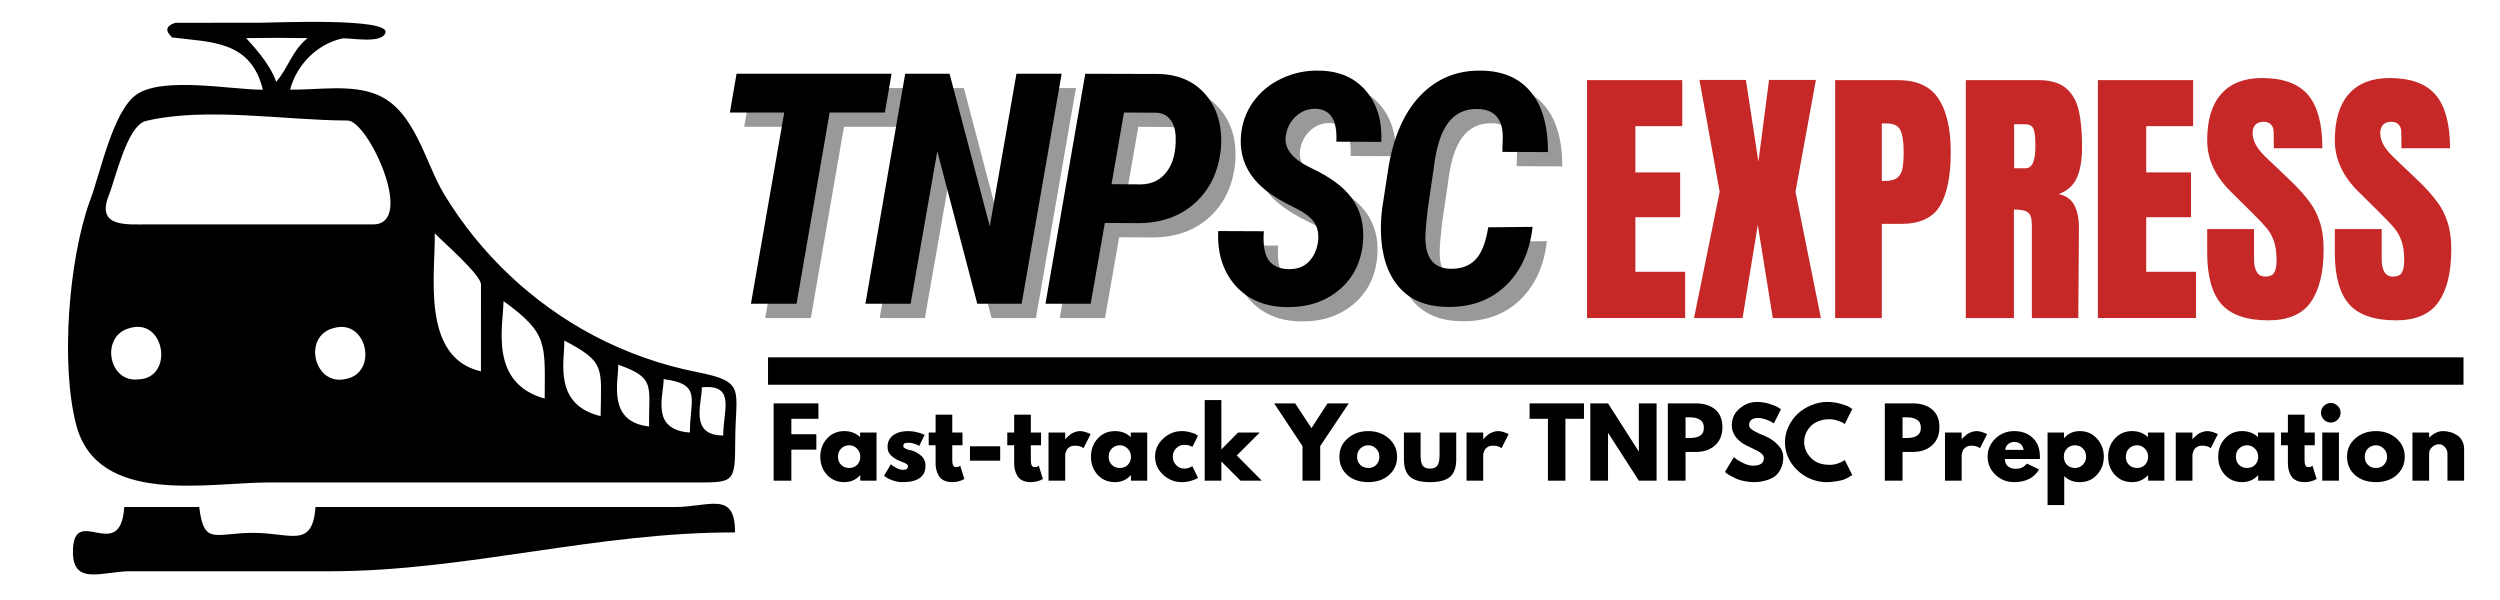 <svg xmlns="http://www.w3.org/2000/svg" xmlns:xlink="http://www.w3.org/1999/xlink" width="250" viewBox="0 0 187.5 45" height="60" preserveAspectRatio="xMidYMid meet"><defs><clipPath id="b3c5f7323d"><path d="M 5 1.336 L 56 1.336 L 56 37 L 5 37 Z M 5 1.336 "></path></clipPath><clipPath id="8c1e341430"><path d="M 5 37 L 56 37 L 56 43.973 L 5 43.973 Z M 5 37 "></path></clipPath><clipPath id="ecab61e75a"><path d="M 57.602 26.801 L 184.762 26.801 L 184.762 28.855 L 57.602 28.855 Z M 57.602 26.801 "></path></clipPath></defs><g id="5a080e790a"><g clip-rule="nonzero" clip-path="url(#b3c5f7323d)"><path style=" stroke:none;fill-rule:nonzero;fill:#000000;fill-opacity:1;" d="M 12.934 2.812 C 12.359 2.32 12.426 1.953 13.137 1.711 C 15.289 1.703 17.441 1.703 19.594 1.703 C 20.613 1.703 29.348 1.312 28.906 2.473 C 28.59 3.305 26.312 2.832 25.691 2.879 C 23.805 3.285 22.246 4.844 21.758 6.723 C 23.801 6.758 26.367 6.289 28.301 7.109 C 31.145 8.316 31.852 12.152 33.324 14.59 C 36.027 19.055 39.949 22.754 44.539 25.172 C 46.98 26.457 49.605 27.383 52.309 27.914 C 56.023 28.648 55.148 29.203 55.141 33.113 C 55.137 36.293 55.039 36.184 51.887 36.184 C 48.109 36.184 44.332 36.184 40.559 36.184 C 33.758 36.184 26.961 36.184 20.164 36.184 C 15.605 36.184 7.309 37.973 5.715 31.863 C 4.535 27.34 5.152 19.531 6.715 15.137 C 7.508 13.125 8.434 8.316 10.262 7.074 C 12.246 5.727 17.387 6.734 19.715 6.73 C 18.82 3.051 15.879 3.176 12.934 2.812 C 12.301 2.656 13.867 2.93 12.934 2.812 Z M 20.711 6.137 C 21.637 5.078 21.879 3.82 23.07 2.859 C 21.531 2.832 19.996 2.832 18.457 2.859 C 18.73 3.164 20.246 4.715 20.711 6.137 Z M 10.902 9.082 C 9.508 9.496 8.652 13.449 8.16 14.648 C 7.199 17.078 9.484 16.828 11.172 16.828 C 16.77 16.836 22.367 16.824 27.965 16.832 C 31.242 16.844 27.578 8.992 26.059 9.039 C 21.414 9.035 15.41 7.992 10.902 9.082 C 10.539 9.191 11.207 9.008 10.902 9.082 Z M 36.07 27.852 C 36.078 25.699 36.07 23.547 36.074 21.391 C 36.203 20.695 33.102 18.051 32.605 17.492 C 32.68 20.406 31.512 26.801 36.07 27.852 Z M 40.852 29.895 C 40.863 25.762 41.133 25.02 37.766 22.586 C 37.734 24.496 36.672 28.723 40.852 29.895 Z M 9.719 24.609 C 7.512 25.18 8.109 28.734 10.391 28.453 C 13.082 28.344 12.379 23.801 9.719 24.609 C 8.777 24.852 10.699 24.312 9.719 24.609 Z M 25.02 24.609 C 22.656 25.207 23.559 28.988 25.93 28.422 C 28.41 27.969 27.523 23.852 25.02 24.609 C 24.031 24.859 26.004 24.312 25.02 24.609 Z M 45.047 31.211 C 45.09 27.543 45.438 27.176 42.328 25.543 C 42.328 27.176 41.508 30.352 45.047 31.211 Z M 48.68 31.988 C 48.645 28.91 49.215 28.363 46.371 27.352 C 46.363 28.75 45.562 31.629 48.68 31.988 Z M 51.742 32.441 C 51.734 29.957 52.691 28.809 49.773 28.434 C 49.785 29.676 48.754 32.23 51.742 32.441 Z M 54.242 32.66 C 54.23 30.836 55.223 28.785 52.637 29.051 C 52.66 30.207 51.664 32.664 54.242 32.66 Z M 54.242 32.66 "></path></g><g clip-rule="nonzero" clip-path="url(#8c1e341430)"><path style=" stroke:none;fill-rule:nonzero;fill:#000000;fill-opacity:1;" d="M 9.32 38.023 C 11.195 38.027 13.066 38.027 14.941 38.023 C 15.297 40.965 16.117 39.957 19.031 39.965 C 21.832 39.973 23.426 41.16 23.664 38.027 C 25.91 38.027 28.156 38.027 30.402 38.027 C 34.891 38.027 39.383 38.027 43.875 38.027 C 46.121 38.027 48.367 38.027 50.613 38.027 C 53.184 38.027 55.156 36.773 55.125 39.934 C 44.777 39.895 34.914 42.848 24.746 42.844 C 19.75 42.844 14.754 42.848 9.762 42.844 C 7.711 42.844 5.477 43.957 5.469 41.402 C 5.465 37.656 9.035 42.402 9.32 38.023 C 11.195 38.027 9.277 38.664 9.32 38.023 Z M 9.32 38.023 "></path></g><g style="fill:#000000;fill-opacity:0.4;"><g transform="translate(53.985, 23.855)"><path style="stroke:none" d="M 13.453 -14.344 L 9.312 -14.344 L 6.828 0 L 3.406 0 L 5.906 -14.344 L 1.828 -14.344 L 2.328 -17.25 L 13.953 -17.25 Z M 13.453 -14.344 "></path></g></g><g style="fill:#000000;fill-opacity:0.4;"><g transform="translate(65.868, 23.855)"><path style="stroke:none" d="M 11.828 0 L 8.5 0 L 5.5 -11.438 L 3.5 0 L 0.109 0 L 3.094 -17.25 L 6.422 -17.25 L 9.438 -5.812 L 11.438 -17.25 L 14.828 -17.25 Z M 11.828 0 "></path></g></g><g style="fill:#000000;fill-opacity:0.4;"><g transform="translate(79.374, 23.855)"><path style="stroke:none" d="M 4.562 -6.062 L 3.5 0 L 0.109 0 L 3.094 -17.25 L 8.625 -17.234 C 10.133 -17.191 11.316 -16.656 12.172 -15.625 C 13.023 -14.594 13.391 -13.266 13.266 -11.641 C 13.098 -9.941 12.453 -8.582 11.328 -7.562 C 10.211 -6.551 8.785 -6.047 7.047 -6.047 Z M 5.062 -8.969 L 7.25 -8.953 C 8.094 -8.961 8.75 -9.285 9.219 -9.922 C 9.688 -10.555 9.906 -11.41 9.875 -12.484 C 9.863 -13.035 9.734 -13.473 9.484 -13.797 C 9.242 -14.117 8.906 -14.297 8.469 -14.328 L 6 -14.344 Z M 5.062 -8.969 "></path></g></g><g style="fill:#000000;fill-opacity:0.4;"><g transform="translate(91.86, 23.855)"><path style="stroke:none" d="M 8.062 -4.625 C 8.133 -5.207 8.047 -5.691 7.797 -6.078 C 7.547 -6.473 7.031 -6.859 6.25 -7.234 C 5.469 -7.609 4.812 -8 4.281 -8.406 C 2.832 -9.5 2.164 -10.883 2.281 -12.562 C 2.352 -13.52 2.656 -14.375 3.188 -15.125 C 3.727 -15.883 4.441 -16.473 5.328 -16.891 C 6.223 -17.316 7.18 -17.516 8.203 -17.484 C 9.68 -17.453 10.836 -16.941 11.672 -15.953 C 12.504 -14.961 12.883 -13.691 12.812 -12.141 L 9.438 -12.156 C 9.52 -13.77 9 -14.594 7.875 -14.625 C 7.301 -14.633 6.805 -14.441 6.391 -14.047 C 5.973 -13.66 5.723 -13.16 5.641 -12.547 C 5.523 -11.617 6.164 -10.828 7.562 -10.172 C 8.957 -9.516 9.957 -8.781 10.562 -7.969 C 11.25 -7.051 11.539 -5.941 11.438 -4.641 C 11.312 -3.141 10.719 -1.941 9.656 -1.047 C 8.594 -0.148 7.258 0.281 5.656 0.25 C 4.062 0.219 2.797 -0.32 1.859 -1.375 C 0.93 -2.438 0.504 -3.797 0.578 -5.453 L 4 -5.438 C 3.926 -4.414 4.051 -3.688 4.375 -3.25 C 4.707 -2.812 5.227 -2.594 5.938 -2.594 C 6.551 -2.602 7.035 -2.797 7.391 -3.172 C 7.742 -3.547 7.969 -4.031 8.062 -4.625 Z M 8.062 -4.625 "></path></g></g><g style="fill:#000000;fill-opacity:0.4;"><g transform="translate(103.672, 23.855)"><path style="stroke:none" d="M 12.344 -5.766 C 12.133 -3.891 11.445 -2.406 10.281 -1.312 C 9.113 -0.227 7.641 0.285 5.859 0.234 C 4.316 0.203 3.129 -0.301 2.297 -1.281 C 1.461 -2.258 1.02 -3.617 0.969 -5.359 C 0.957 -5.953 0.988 -6.547 1.062 -7.141 L 1.5 -10 C 1.875 -12.438 2.676 -14.301 3.906 -15.594 C 5.145 -16.895 6.68 -17.523 8.516 -17.484 C 10.117 -17.461 11.348 -16.93 12.203 -15.891 C 13.066 -14.859 13.5 -13.352 13.5 -11.375 L 10.078 -11.391 L 10.109 -12.562 C 10.086 -13.883 9.469 -14.566 8.25 -14.609 C 7.312 -14.641 6.566 -14.297 6.016 -13.578 C 5.473 -12.867 5.109 -11.711 4.922 -10.109 L 4.484 -7.125 C 4.379 -6.188 4.32 -5.566 4.312 -5.266 C 4.227 -3.566 4.828 -2.688 6.109 -2.625 C 6.91 -2.594 7.547 -2.805 8.016 -3.266 C 8.492 -3.723 8.828 -4.547 9.016 -5.734 Z M 12.344 -5.766 "></path></g></g><g style="fill:#000000;fill-opacity:1;"><g transform="translate(52.913, 22.782)"><path style="stroke:none" d="M 13.453 -14.344 L 9.312 -14.344 L 6.828 0 L 3.406 0 L 5.906 -14.344 L 1.828 -14.344 L 2.328 -17.25 L 13.953 -17.25 Z M 13.453 -14.344 "></path></g></g><g style="fill:#000000;fill-opacity:1;"><g transform="translate(64.796, 22.782)"><path style="stroke:none" d="M 11.828 0 L 8.5 0 L 5.5 -11.438 L 3.5 0 L 0.109 0 L 3.094 -17.25 L 6.422 -17.25 L 9.438 -5.812 L 11.438 -17.25 L 14.828 -17.25 Z M 11.828 0 "></path></g></g><g style="fill:#000000;fill-opacity:1;"><g transform="translate(78.301, 22.782)"><path style="stroke:none" d="M 4.562 -6.062 L 3.5 0 L 0.109 0 L 3.094 -17.25 L 8.625 -17.234 C 10.133 -17.191 11.316 -16.656 12.172 -15.625 C 13.023 -14.594 13.391 -13.266 13.266 -11.641 C 13.098 -9.941 12.453 -8.582 11.328 -7.562 C 10.211 -6.551 8.785 -6.047 7.047 -6.047 Z M 5.062 -8.969 L 7.25 -8.953 C 8.094 -8.961 8.75 -9.285 9.219 -9.922 C 9.688 -10.555 9.906 -11.41 9.875 -12.484 C 9.863 -13.035 9.734 -13.473 9.484 -13.797 C 9.242 -14.117 8.906 -14.297 8.469 -14.328 L 6 -14.344 Z M 5.062 -8.969 "></path></g></g><g style="fill:#000000;fill-opacity:1;"><g transform="translate(90.788, 22.782)"><path style="stroke:none" d="M 8.062 -4.625 C 8.133 -5.207 8.047 -5.691 7.797 -6.078 C 7.547 -6.473 7.031 -6.859 6.25 -7.234 C 5.469 -7.609 4.812 -8 4.281 -8.406 C 2.832 -9.5 2.164 -10.883 2.281 -12.562 C 2.352 -13.52 2.656 -14.375 3.188 -15.125 C 3.727 -15.883 4.441 -16.473 5.328 -16.891 C 6.223 -17.316 7.18 -17.516 8.203 -17.484 C 9.68 -17.453 10.836 -16.941 11.672 -15.953 C 12.504 -14.961 12.883 -13.691 12.812 -12.141 L 9.438 -12.156 C 9.52 -13.77 9 -14.594 7.875 -14.625 C 7.301 -14.633 6.805 -14.441 6.391 -14.047 C 5.973 -13.66 5.723 -13.16 5.641 -12.547 C 5.523 -11.617 6.164 -10.828 7.562 -10.172 C 8.957 -9.516 9.957 -8.781 10.562 -7.969 C 11.25 -7.051 11.539 -5.941 11.438 -4.641 C 11.312 -3.141 10.719 -1.941 9.656 -1.047 C 8.594 -0.148 7.258 0.281 5.656 0.25 C 4.062 0.219 2.797 -0.32 1.859 -1.375 C 0.93 -2.438 0.504 -3.797 0.578 -5.453 L 4 -5.438 C 3.926 -4.414 4.051 -3.688 4.375 -3.25 C 4.707 -2.812 5.227 -2.594 5.938 -2.594 C 6.551 -2.602 7.035 -2.797 7.391 -3.172 C 7.742 -3.547 7.969 -4.031 8.062 -4.625 Z M 8.062 -4.625 "></path></g></g><g style="fill:#000000;fill-opacity:1;"><g transform="translate(102.6, 22.782)"><path style="stroke:none" d="M 12.344 -5.766 C 12.133 -3.891 11.445 -2.406 10.281 -1.312 C 9.113 -0.227 7.641 0.285 5.859 0.234 C 4.316 0.203 3.129 -0.301 2.297 -1.281 C 1.461 -2.258 1.02 -3.617 0.969 -5.359 C 0.957 -5.953 0.988 -6.547 1.062 -7.141 L 1.5 -10 C 1.875 -12.438 2.676 -14.301 3.906 -15.594 C 5.145 -16.895 6.68 -17.523 8.516 -17.484 C 10.117 -17.461 11.348 -16.93 12.203 -15.891 C 13.066 -14.859 13.5 -13.352 13.5 -11.375 L 10.078 -11.391 L 10.109 -12.562 C 10.086 -13.883 9.469 -14.566 8.25 -14.609 C 7.312 -14.641 6.566 -14.297 6.016 -13.578 C 5.473 -12.867 5.109 -11.711 4.922 -10.109 L 4.484 -7.125 C 4.379 -6.188 4.32 -5.566 4.312 -5.266 C 4.227 -3.566 4.828 -2.688 6.109 -2.625 C 6.91 -2.594 7.547 -2.805 8.016 -3.266 C 8.492 -3.723 8.828 -4.547 9.016 -5.734 Z M 12.344 -5.766 "></path></g></g><g clip-rule="nonzero" clip-path="url(#ecab61e75a)"><path style="fill:none;stroke-width:8;stroke-linecap:butt;stroke-linejoin:miter;stroke:#000000;stroke-opacity:1;stroke-miterlimit:4;" d="M 0.001 0.002 L 0.001 2.75 L 170.063 2.75 L 170.063 0.002 L 0.001 0.002 " transform="matrix(0.748,0,0,0.748,57.601,26.799)"></path></g><g style="fill:#c62828;fill-opacity:1;"><g transform="translate(118.231, 23.853)"><path style="stroke:none" d="M 0.797 0 L 0.797 -17.844 L 7.938 -17.844 L 7.938 -14.391 L 4.422 -14.391 L 4.422 -10.922 L 7.781 -10.922 L 7.781 -7.562 L 4.422 -7.562 L 4.422 -3.469 L 8.156 -3.469 L 8.156 0 Z M 0.797 0 "></path></g></g><g style="fill:#c62828;fill-opacity:1;"><g transform="translate(126.787, 23.853)"><path style="stroke:none" d="M 0.266 0 L 2.188 -9.469 L 0.672 -17.859 L 4.156 -17.859 L 5.094 -11.719 L 5.891 -17.859 L 9.406 -17.859 L 7.875 -9.469 L 9.781 0 L 6.172 0 L 5.047 -6.984 L 3.906 0 Z M 0.266 0 "></path></g></g><g style="fill:#c62828;fill-opacity:1;"><g transform="translate(136.838, 23.853)"><path style="stroke:none" d="M 0.797 -17.844 L 5.5 -17.844 C 6.926 -17.844 7.941 -17.379 8.547 -16.453 C 9.16 -15.535 9.469 -14.191 9.469 -12.422 C 9.469 -10.648 9.195 -9.312 8.656 -8.406 C 8.113 -7.508 7.145 -7.062 5.75 -7.062 L 4.297 -7.062 L 4.297 0 L 0.797 0 Z M 4.5 -10.281 C 4.938 -10.281 5.254 -10.359 5.453 -10.516 C 5.648 -10.672 5.781 -10.898 5.844 -11.203 C 5.906 -11.504 5.938 -11.93 5.938 -12.484 C 5.938 -13.223 5.852 -13.758 5.688 -14.094 C 5.52 -14.426 5.188 -14.594 4.688 -14.594 L 4.297 -14.594 L 4.297 -10.281 Z M 4.5 -10.281 "></path></g></g><g style="fill:#c62828;fill-opacity:1;"><g transform="translate(146.639, 23.853)"><path style="stroke:none" d="M 0.797 -17.844 L 6.266 -17.844 C 7.141 -17.844 7.816 -17.645 8.297 -17.25 C 8.773 -16.852 9.098 -16.297 9.266 -15.578 C 9.43 -14.867 9.516 -13.961 9.516 -12.859 C 9.516 -11.848 9.379 -11.055 9.109 -10.484 C 8.848 -9.922 8.395 -9.523 7.75 -9.297 C 8.289 -9.191 8.68 -8.922 8.922 -8.484 C 9.16 -8.055 9.281 -7.477 9.281 -6.75 L 9.234 0 L 5.75 0 L 5.75 -6.984 C 5.75 -7.473 5.648 -7.785 5.453 -7.922 C 5.266 -8.066 4.914 -8.141 4.406 -8.141 L 4.406 0 L 0.797 0 Z M 5.281 -11.234 C 5.77 -11.234 6.016 -11.773 6.016 -12.859 C 6.016 -13.328 5.992 -13.676 5.953 -13.906 C 5.91 -14.145 5.832 -14.305 5.719 -14.391 C 5.613 -14.484 5.457 -14.531 5.25 -14.531 L 4.422 -14.531 L 4.422 -11.234 Z M 5.281 -11.234 "></path></g></g><g style="fill:#c62828;fill-opacity:1;"><g transform="translate(156.545, 23.853)"><path style="stroke:none" d="M 0.797 0 L 0.797 -17.844 L 7.938 -17.844 L 7.938 -14.391 L 4.422 -14.391 L 4.422 -10.922 L 7.781 -10.922 L 7.781 -7.562 L 4.422 -7.562 L 4.422 -3.469 L 8.156 -3.469 L 8.156 0 Z M 0.797 0 "></path></g></g><g style="fill:#c62828;fill-opacity:1;"><g transform="translate(165.101, 23.853)"><path style="stroke:none" d="M 5.031 0.172 C 3.406 0.172 2.234 -0.227 1.516 -1.031 C 0.797 -1.844 0.438 -3.141 0.438 -4.922 L 0.438 -6.672 L 3.953 -6.672 L 3.953 -4.438 C 3.953 -3.551 4.234 -3.109 4.797 -3.109 C 5.117 -3.109 5.336 -3.203 5.453 -3.391 C 5.578 -3.578 5.641 -3.895 5.641 -4.344 C 5.641 -4.926 5.57 -5.406 5.438 -5.781 C 5.301 -6.164 5.125 -6.484 4.906 -6.734 C 4.695 -6.992 4.316 -7.395 3.766 -7.938 L 2.219 -9.469 C 1.031 -10.633 0.438 -11.922 0.438 -13.328 C 0.438 -14.848 0.785 -16.004 1.484 -16.797 C 2.18 -17.598 3.203 -18 4.547 -18 C 6.148 -18 7.305 -17.57 8.016 -16.719 C 8.723 -15.875 9.078 -14.547 9.078 -12.734 L 5.438 -12.734 L 5.422 -13.953 C 5.422 -14.191 5.352 -14.379 5.219 -14.516 C 5.094 -14.648 4.91 -14.719 4.672 -14.719 C 4.391 -14.719 4.18 -14.641 4.047 -14.484 C 3.91 -14.336 3.844 -14.133 3.844 -13.875 C 3.844 -13.289 4.176 -12.688 4.844 -12.062 L 6.922 -10.078 C 7.398 -9.598 7.797 -9.145 8.109 -8.719 C 8.43 -8.301 8.688 -7.805 8.875 -7.234 C 9.07 -6.66 9.172 -5.977 9.172 -5.188 C 9.172 -3.426 8.848 -2.094 8.203 -1.188 C 7.566 -0.281 6.508 0.172 5.031 0.172 Z M 5.031 0.172 "></path></g></g><g style="fill:#c62828;fill-opacity:1;"><g transform="translate(174.674, 23.853)"><path style="stroke:none" d="M 5.031 0.172 C 3.406 0.172 2.234 -0.227 1.516 -1.031 C 0.797 -1.844 0.438 -3.141 0.438 -4.922 L 0.438 -6.672 L 3.953 -6.672 L 3.953 -4.438 C 3.953 -3.551 4.234 -3.109 4.797 -3.109 C 5.117 -3.109 5.336 -3.203 5.453 -3.391 C 5.578 -3.578 5.641 -3.895 5.641 -4.344 C 5.641 -4.926 5.57 -5.406 5.438 -5.781 C 5.301 -6.164 5.125 -6.484 4.906 -6.734 C 4.695 -6.992 4.316 -7.395 3.766 -7.938 L 2.219 -9.469 C 1.031 -10.633 0.438 -11.922 0.438 -13.328 C 0.438 -14.848 0.785 -16.004 1.484 -16.797 C 2.18 -17.598 3.203 -18 4.547 -18 C 6.148 -18 7.305 -17.57 8.016 -16.719 C 8.723 -15.875 9.078 -14.547 9.078 -12.734 L 5.438 -12.734 L 5.422 -13.953 C 5.422 -14.191 5.352 -14.379 5.219 -14.516 C 5.094 -14.648 4.91 -14.719 4.672 -14.719 C 4.391 -14.719 4.18 -14.641 4.047 -14.484 C 3.91 -14.336 3.844 -14.133 3.844 -13.875 C 3.844 -13.289 4.176 -12.688 4.844 -12.062 L 6.922 -10.078 C 7.398 -9.598 7.797 -9.145 8.109 -8.719 C 8.43 -8.301 8.688 -7.805 8.875 -7.234 C 9.07 -6.66 9.172 -5.977 9.172 -5.188 C 9.172 -3.426 8.848 -2.094 8.203 -1.188 C 7.566 -0.281 6.508 0.172 5.031 0.172 Z M 5.031 0.172 "></path></g></g><g style="fill:#c62828;fill-opacity:1;"><g transform="translate(184.248, 23.853)"><path style="stroke:none" d=""></path></g></g><g style="fill:#000000;fill-opacity:1;"><g transform="translate(57.601, 36.051)"><path style="stroke:none" d="M 3.781 -5.797 L 3.781 -4.641 L 1.75 -4.641 L 1.75 -3.484 L 3.625 -3.484 L 3.625 -2.328 L 1.75 -2.328 L 1.75 0 L 0.422 0 L 0.422 -5.797 Z M 3.781 -5.797 "></path></g></g><g style="fill:#000000;fill-opacity:1;"><g transform="translate(61.366, 36.051)"><path style="stroke:none" d="M 0.656 -0.438 C 0.32 -0.812 0.156 -1.266 0.156 -1.797 C 0.156 -2.328 0.32 -2.781 0.656 -3.156 C 1 -3.531 1.43 -3.719 1.953 -3.719 C 2.43 -3.719 2.828 -3.566 3.141 -3.266 L 3.141 -3.609 L 4.375 -3.609 L 4.375 0 L 3.156 0 L 3.156 -0.406 L 3.141 -0.406 C 2.828 -0.062 2.43 0.109 1.953 0.109 C 1.43 0.109 1 -0.07 0.656 -0.438 Z M 1.719 -2.406 C 1.562 -2.25 1.484 -2.047 1.484 -1.797 C 1.484 -1.547 1.562 -1.344 1.719 -1.188 C 1.875 -1.031 2.078 -0.953 2.328 -0.953 C 2.566 -0.953 2.766 -1.031 2.922 -1.188 C 3.078 -1.352 3.156 -1.555 3.156 -1.797 C 3.156 -2.047 3.07 -2.25 2.906 -2.406 C 2.75 -2.57 2.555 -2.656 2.328 -2.656 C 2.086 -2.656 1.883 -2.57 1.719 -2.406 Z M 1.719 -2.406 "></path></g></g><g style="fill:#000000;fill-opacity:1;"><g transform="translate(66.146, 36.051)"><path style="stroke:none" d="M 1.984 -3.719 C 2.191 -3.719 2.395 -3.691 2.594 -3.641 C 2.801 -3.598 2.953 -3.551 3.047 -3.5 L 3.203 -3.438 L 2.797 -2.609 C 2.516 -2.766 2.242 -2.844 1.984 -2.844 C 1.848 -2.844 1.75 -2.828 1.688 -2.797 C 1.633 -2.766 1.609 -2.707 1.609 -2.625 C 1.609 -2.602 1.609 -2.582 1.609 -2.562 C 1.609 -2.539 1.613 -2.52 1.625 -2.5 C 1.645 -2.488 1.66 -2.477 1.672 -2.469 C 1.68 -2.457 1.703 -2.441 1.734 -2.422 C 1.766 -2.41 1.785 -2.398 1.797 -2.391 C 1.816 -2.391 1.844 -2.379 1.875 -2.359 C 1.914 -2.348 1.945 -2.336 1.969 -2.328 C 1.988 -2.328 2.02 -2.316 2.062 -2.297 C 2.102 -2.285 2.141 -2.281 2.172 -2.281 C 2.316 -2.238 2.441 -2.191 2.547 -2.141 C 2.648 -2.086 2.758 -2.016 2.875 -1.922 C 3 -1.836 3.094 -1.727 3.156 -1.594 C 3.227 -1.457 3.266 -1.301 3.266 -1.125 C 3.266 -0.301 2.691 0.109 1.547 0.109 C 1.297 0.109 1.051 0.066 0.812 -0.016 C 0.582 -0.098 0.414 -0.176 0.312 -0.25 L 0.156 -0.375 L 0.672 -1.234 C 0.703 -1.203 0.75 -1.16 0.812 -1.109 C 0.875 -1.066 0.984 -1.004 1.141 -0.922 C 1.305 -0.848 1.445 -0.812 1.562 -0.812 C 1.82 -0.812 1.953 -0.898 1.953 -1.078 C 1.953 -1.148 1.914 -1.207 1.844 -1.25 C 1.781 -1.301 1.672 -1.352 1.516 -1.406 C 1.359 -1.469 1.234 -1.52 1.141 -1.562 C 0.922 -1.688 0.742 -1.82 0.609 -1.969 C 0.484 -2.113 0.422 -2.305 0.422 -2.547 C 0.422 -2.91 0.562 -3.195 0.844 -3.406 C 1.125 -3.613 1.504 -3.719 1.984 -3.719 Z M 1.984 -3.719 "></path></g></g><g style="fill:#000000;fill-opacity:1;"><g transform="translate(69.545, 36.051)"><path style="stroke:none" d="M 0.625 -3.609 L 0.625 -4.953 L 1.875 -4.953 L 1.875 -3.609 L 2.641 -3.609 L 2.641 -2.656 L 1.875 -2.656 L 1.875 -1.516 C 1.875 -1.18 1.969 -1.016 2.156 -1.016 C 2.207 -1.016 2.258 -1.02 2.312 -1.031 C 2.363 -1.051 2.398 -1.07 2.422 -1.094 L 2.469 -1.125 L 2.781 -0.125 C 2.508 0.031 2.203 0.109 1.859 0.109 C 1.629 0.109 1.426 0.066 1.25 -0.016 C 1.082 -0.098 0.957 -0.207 0.875 -0.344 C 0.789 -0.488 0.727 -0.633 0.688 -0.781 C 0.645 -0.938 0.625 -1.098 0.625 -1.266 L 0.625 -2.656 L 0.109 -2.656 L 0.109 -3.609 Z M 0.625 -3.609 "></path></g></g><g style="fill:#000000;fill-opacity:1;"><g transform="translate(72.326, 36.051)"><path style="stroke:none" d="M 0.422 -2.578 L 2.688 -2.578 L 2.688 -1.5 L 0.422 -1.5 Z M 0.422 -2.578 "></path></g></g><g style="fill:#000000;fill-opacity:1;"><g transform="translate(75.437, 36.051)"><path style="stroke:none" d="M 0.625 -3.609 L 0.625 -4.953 L 1.875 -4.953 L 1.875 -3.609 L 2.641 -3.609 L 2.641 -2.656 L 1.875 -2.656 L 1.875 -1.516 C 1.875 -1.18 1.969 -1.016 2.156 -1.016 C 2.207 -1.016 2.258 -1.02 2.312 -1.031 C 2.363 -1.051 2.398 -1.07 2.422 -1.094 L 2.469 -1.125 L 2.781 -0.125 C 2.508 0.031 2.203 0.109 1.859 0.109 C 1.629 0.109 1.426 0.066 1.25 -0.016 C 1.082 -0.098 0.957 -0.207 0.875 -0.344 C 0.789 -0.488 0.727 -0.633 0.688 -0.781 C 0.645 -0.938 0.625 -1.098 0.625 -1.266 L 0.625 -2.656 L 0.109 -2.656 L 0.109 -3.609 Z M 0.625 -3.609 "></path></g></g><g style="fill:#000000;fill-opacity:1;"><g transform="translate(78.217, 36.051)"><path style="stroke:none" d="M 0.422 0 L 0.422 -3.609 L 1.672 -3.609 L 1.672 -3.094 L 1.688 -3.094 C 1.688 -3.102 1.695 -3.125 1.719 -3.156 C 1.738 -3.188 1.785 -3.234 1.859 -3.297 C 1.93 -3.367 2.004 -3.43 2.078 -3.484 C 2.16 -3.547 2.266 -3.598 2.391 -3.641 C 2.523 -3.691 2.656 -3.719 2.781 -3.719 C 2.914 -3.719 3.047 -3.695 3.172 -3.656 C 3.305 -3.613 3.406 -3.578 3.469 -3.547 L 3.578 -3.484 L 3.047 -2.438 C 2.891 -2.562 2.676 -2.625 2.406 -2.625 C 2.25 -2.625 2.117 -2.594 2.016 -2.531 C 1.91 -2.469 1.832 -2.391 1.781 -2.297 C 1.738 -2.203 1.707 -2.117 1.688 -2.047 C 1.676 -1.984 1.672 -1.93 1.672 -1.891 L 1.672 0 Z M 0.422 0 "></path></g></g><g style="fill:#000000;fill-opacity:1;"><g transform="translate(81.666, 36.051)"><path style="stroke:none" d="M 0.656 -0.438 C 0.32 -0.812 0.156 -1.266 0.156 -1.797 C 0.156 -2.328 0.32 -2.781 0.656 -3.156 C 1 -3.531 1.43 -3.719 1.953 -3.719 C 2.43 -3.719 2.828 -3.566 3.141 -3.266 L 3.141 -3.609 L 4.375 -3.609 L 4.375 0 L 3.156 0 L 3.156 -0.406 L 3.141 -0.406 C 2.828 -0.062 2.43 0.109 1.953 0.109 C 1.43 0.109 1 -0.07 0.656 -0.438 Z M 1.719 -2.406 C 1.562 -2.25 1.484 -2.047 1.484 -1.797 C 1.484 -1.547 1.562 -1.344 1.719 -1.188 C 1.875 -1.031 2.078 -0.953 2.328 -0.953 C 2.566 -0.953 2.766 -1.031 2.922 -1.188 C 3.078 -1.352 3.156 -1.555 3.156 -1.797 C 3.156 -2.047 3.07 -2.25 2.906 -2.406 C 2.75 -2.57 2.555 -2.656 2.328 -2.656 C 2.086 -2.656 1.883 -2.57 1.719 -2.406 Z M 1.719 -2.406 "></path></g></g><g style="fill:#000000;fill-opacity:1;"><g transform="translate(86.474, 36.051)"><path style="stroke:none" d="M 2.344 -2.688 C 2.102 -2.688 1.898 -2.598 1.734 -2.422 C 1.566 -2.254 1.484 -2.051 1.484 -1.812 C 1.484 -1.562 1.566 -1.348 1.734 -1.172 C 1.898 -0.992 2.102 -0.906 2.344 -0.906 C 2.457 -0.906 2.562 -0.922 2.656 -0.953 C 2.758 -0.984 2.832 -1.016 2.875 -1.047 L 2.953 -1.078 L 3.375 -0.219 C 3.332 -0.195 3.281 -0.164 3.219 -0.125 C 3.164 -0.094 3.035 -0.047 2.828 0.016 C 2.617 0.078 2.395 0.109 2.156 0.109 C 1.625 0.109 1.156 -0.078 0.75 -0.453 C 0.352 -0.828 0.156 -1.273 0.156 -1.797 C 0.156 -2.316 0.352 -2.766 0.75 -3.141 C 1.156 -3.523 1.625 -3.719 2.156 -3.719 C 2.395 -3.719 2.613 -3.688 2.812 -3.625 C 3.02 -3.57 3.164 -3.516 3.25 -3.453 L 3.375 -3.375 L 2.953 -2.531 C 2.797 -2.633 2.594 -2.688 2.344 -2.688 Z M 2.344 -2.688 "></path></g></g><g style="fill:#000000;fill-opacity:1;"><g transform="translate(89.93, 36.051)"><path style="stroke:none" d="M 4.547 -3.609 L 2.828 -1.891 L 4.703 0 L 3.109 0 L 1.672 -1.438 L 1.672 0 L 0.422 0 L 0.422 -6.047 L 1.672 -6.047 L 1.672 -2.344 L 2.922 -3.609 Z M 4.547 -3.609 "></path></g></g><g style="fill:#000000;fill-opacity:1;"><g transform="translate(94.477, 36.051)"><path style="stroke:none" d=""></path></g></g><g style="fill:#000000;fill-opacity:1;"><g transform="translate(95.765, 36.051)"><path style="stroke:none" d="M -0.203 -5.797 L 1.375 -5.797 L 2.594 -3.938 L 3.797 -5.797 L 5.391 -5.797 L 3.25 -2.594 L 3.25 0 L 1.922 0 L 1.922 -2.594 Z M -0.203 -5.797 "></path></g></g><g style="fill:#000000;fill-opacity:1;"><g transform="translate(100.298, 36.051)"><path style="stroke:none" d="M 0.75 -0.422 C 0.352 -0.785 0.156 -1.242 0.156 -1.797 C 0.156 -2.359 0.363 -2.816 0.781 -3.172 C 1.195 -3.535 1.711 -3.719 2.328 -3.719 C 2.93 -3.719 3.441 -3.535 3.859 -3.172 C 4.273 -2.805 4.484 -2.348 4.484 -1.797 C 4.484 -1.242 4.281 -0.785 3.875 -0.422 C 3.469 -0.066 2.953 0.109 2.328 0.109 C 1.68 0.109 1.156 -0.066 0.75 -0.422 Z M 1.719 -2.406 C 1.562 -2.25 1.484 -2.047 1.484 -1.797 C 1.484 -1.547 1.562 -1.344 1.719 -1.188 C 1.875 -1.031 2.078 -0.953 2.328 -0.953 C 2.566 -0.953 2.766 -1.031 2.922 -1.188 C 3.078 -1.352 3.156 -1.555 3.156 -1.797 C 3.156 -2.047 3.07 -2.25 2.906 -2.406 C 2.75 -2.57 2.555 -2.656 2.328 -2.656 C 2.086 -2.656 1.883 -2.57 1.719 -2.406 Z M 1.719 -2.406 "></path></g></g><g style="fill:#000000;fill-opacity:1;"><g transform="translate(104.951, 36.051)"><path style="stroke:none" d="M 1.594 -3.609 L 1.594 -1.891 C 1.594 -1.535 1.645 -1.281 1.75 -1.125 C 1.863 -0.977 2.047 -0.906 2.297 -0.906 C 2.555 -0.906 2.738 -0.977 2.844 -1.125 C 2.957 -1.281 3.016 -1.535 3.016 -1.891 L 3.016 -3.609 L 4.266 -3.609 L 4.266 -1.594 C 4.266 -0.988 4.109 -0.551 3.797 -0.281 C 3.484 -0.02 2.984 0.109 2.297 0.109 C 1.617 0.109 1.125 -0.02 0.812 -0.281 C 0.5 -0.551 0.344 -0.988 0.344 -1.594 L 0.344 -3.609 Z M 1.594 -3.609 "></path></g></g><g style="fill:#000000;fill-opacity:1;"><g transform="translate(109.568, 36.051)"><path style="stroke:none" d="M 0.422 0 L 0.422 -3.609 L 1.672 -3.609 L 1.672 -3.094 L 1.688 -3.094 C 1.688 -3.102 1.695 -3.125 1.719 -3.156 C 1.738 -3.188 1.785 -3.234 1.859 -3.297 C 1.93 -3.367 2.004 -3.43 2.078 -3.484 C 2.16 -3.547 2.266 -3.598 2.391 -3.641 C 2.523 -3.691 2.656 -3.719 2.781 -3.719 C 2.914 -3.719 3.047 -3.695 3.172 -3.656 C 3.305 -3.613 3.406 -3.578 3.469 -3.547 L 3.578 -3.484 L 3.047 -2.438 C 2.891 -2.562 2.676 -2.625 2.406 -2.625 C 2.25 -2.625 2.117 -2.594 2.016 -2.531 C 1.91 -2.469 1.832 -2.391 1.781 -2.297 C 1.738 -2.203 1.707 -2.117 1.688 -2.047 C 1.676 -1.984 1.672 -1.93 1.672 -1.891 L 1.672 0 Z M 0.422 0 "></path></g></g><g style="fill:#000000;fill-opacity:1;"><g transform="translate(113.073, 36.051)"><path style="stroke:none" d=""></path></g></g><g style="fill:#000000;fill-opacity:1;"><g transform="translate(114.657, 36.051)"><path style="stroke:none" d="M 0.062 -4.641 L 0.062 -5.797 L 4.141 -5.797 L 4.141 -4.641 L 2.75 -4.641 L 2.75 0 L 1.438 0 L 1.438 -4.641 Z M 0.062 -4.641 "></path></g></g><g style="fill:#000000;fill-opacity:1;"><g transform="translate(118.852, 36.051)"><path style="stroke:none" d="M 1.75 -3.594 L 1.75 0 L 0.422 0 L 0.422 -5.797 L 1.75 -5.797 L 4.047 -2.203 L 4.062 -2.203 L 4.062 -5.797 L 5.391 -5.797 L 5.391 0 L 4.062 0 Z M 1.75 -3.594 "></path></g></g><g style="fill:#000000;fill-opacity:1;"><g transform="translate(124.666, 36.051)"><path style="stroke:none" d="M 0.422 -5.797 L 2.531 -5.797 C 3.125 -5.797 3.602 -5.645 3.969 -5.344 C 4.332 -5.039 4.516 -4.598 4.516 -4.016 C 4.516 -3.43 4.328 -2.973 3.953 -2.641 C 3.586 -2.316 3.113 -2.156 2.531 -2.156 L 1.75 -2.156 L 1.75 0 L 0.422 0 Z M 1.75 -3.203 L 2.109 -3.203 C 2.41 -3.203 2.656 -3.258 2.844 -3.375 C 3.031 -3.5 3.125 -3.695 3.125 -3.969 C 3.125 -4.25 3.031 -4.445 2.844 -4.562 C 2.656 -4.688 2.41 -4.75 2.109 -4.75 L 1.75 -4.75 Z M 1.75 -3.203 "></path></g></g><g style="fill:#000000;fill-opacity:1;"><g transform="translate(129.213, 36.051)"><path style="stroke:none" d="M 2.562 -5.906 C 2.875 -5.906 3.18 -5.859 3.484 -5.766 C 3.785 -5.672 4.004 -5.582 4.141 -5.5 L 4.359 -5.359 L 3.828 -4.297 C 3.785 -4.328 3.723 -4.363 3.641 -4.406 C 3.566 -4.457 3.426 -4.52 3.219 -4.594 C 3.02 -4.664 2.832 -4.703 2.656 -4.703 C 2.426 -4.703 2.254 -4.656 2.141 -4.562 C 2.023 -4.469 1.969 -4.344 1.969 -4.188 C 1.969 -4.102 1.992 -4.023 2.047 -3.953 C 2.098 -3.891 2.191 -3.816 2.328 -3.734 C 2.461 -3.66 2.582 -3.598 2.688 -3.547 C 2.789 -3.504 2.953 -3.438 3.172 -3.344 C 3.547 -3.188 3.863 -2.969 4.125 -2.688 C 4.395 -2.414 4.531 -2.109 4.531 -1.766 C 4.531 -1.43 4.469 -1.141 4.344 -0.891 C 4.227 -0.641 4.066 -0.441 3.859 -0.297 C 3.648 -0.16 3.414 -0.062 3.156 0 C 2.906 0.07 2.633 0.109 2.344 0.109 C 2.094 0.109 1.844 0.082 1.594 0.031 C 1.352 -0.02 1.148 -0.082 0.984 -0.156 C 0.816 -0.238 0.664 -0.316 0.531 -0.391 C 0.406 -0.461 0.312 -0.523 0.25 -0.578 L 0.156 -0.656 L 0.828 -1.766 C 0.879 -1.723 0.953 -1.664 1.047 -1.594 C 1.148 -1.52 1.328 -1.422 1.578 -1.297 C 1.828 -1.18 2.051 -1.125 2.25 -1.125 C 2.801 -1.125 3.078 -1.312 3.078 -1.688 C 3.078 -1.77 3.055 -1.844 3.016 -1.906 C 2.973 -1.977 2.898 -2.047 2.797 -2.109 C 2.703 -2.18 2.613 -2.234 2.531 -2.266 C 2.457 -2.305 2.332 -2.367 2.156 -2.453 C 1.977 -2.535 1.848 -2.598 1.766 -2.641 C 1.422 -2.816 1.148 -3.035 0.953 -3.297 C 0.766 -3.555 0.672 -3.836 0.672 -4.141 C 0.672 -4.66 0.863 -5.082 1.25 -5.406 C 1.633 -5.738 2.07 -5.906 2.562 -5.906 Z M 2.562 -5.906 "></path></g></g><g style="fill:#000000;fill-opacity:1;"><g transform="translate(133.718, 36.051)"><path style="stroke:none" d="M 3.516 -1.188 C 3.711 -1.188 3.906 -1.219 4.094 -1.281 C 4.281 -1.344 4.422 -1.406 4.516 -1.469 L 4.641 -1.547 L 5.203 -0.422 C 5.191 -0.41 5.164 -0.395 5.125 -0.375 C 5.094 -0.352 5.016 -0.305 4.891 -0.234 C 4.773 -0.172 4.648 -0.113 4.516 -0.062 C 4.379 -0.02 4.203 0.016 3.984 0.047 C 3.766 0.086 3.535 0.109 3.297 0.109 C 2.766 0.109 2.254 -0.02 1.766 -0.281 C 1.285 -0.551 0.895 -0.914 0.594 -1.375 C 0.301 -1.844 0.156 -2.348 0.156 -2.891 C 0.156 -3.297 0.242 -3.688 0.422 -4.062 C 0.598 -4.438 0.828 -4.754 1.109 -5.016 C 1.398 -5.285 1.738 -5.5 2.125 -5.656 C 2.508 -5.82 2.898 -5.906 3.297 -5.906 C 3.672 -5.906 4.016 -5.859 4.328 -5.766 C 4.648 -5.68 4.879 -5.594 5.016 -5.5 L 5.203 -5.375 L 4.641 -4.25 C 4.609 -4.27 4.562 -4.301 4.5 -4.344 C 4.438 -4.383 4.305 -4.438 4.109 -4.5 C 3.91 -4.57 3.711 -4.609 3.516 -4.609 C 3.191 -4.609 2.898 -4.555 2.641 -4.453 C 2.391 -4.348 2.191 -4.211 2.047 -4.047 C 1.898 -3.879 1.785 -3.695 1.703 -3.5 C 1.629 -3.301 1.594 -3.102 1.594 -2.906 C 1.594 -2.469 1.758 -2.07 2.094 -1.719 C 2.426 -1.363 2.898 -1.188 3.516 -1.188 Z M 3.516 -1.188 "></path></g></g><g style="fill:#000000;fill-opacity:1;"><g transform="translate(139.018, 36.051)"><path style="stroke:none" d=""></path></g></g><g style="fill:#000000;fill-opacity:1;"><g transform="translate(140.94, 36.051)"><path style="stroke:none" d="M 0.422 -5.797 L 2.531 -5.797 C 3.125 -5.797 3.602 -5.645 3.969 -5.344 C 4.332 -5.039 4.516 -4.598 4.516 -4.016 C 4.516 -3.43 4.328 -2.973 3.953 -2.641 C 3.586 -2.316 3.113 -2.156 2.531 -2.156 L 1.75 -2.156 L 1.75 0 L 0.422 0 Z M 1.75 -3.203 L 2.109 -3.203 C 2.41 -3.203 2.656 -3.258 2.844 -3.375 C 3.031 -3.5 3.125 -3.695 3.125 -3.969 C 3.125 -4.25 3.031 -4.445 2.844 -4.562 C 2.656 -4.688 2.41 -4.75 2.109 -4.75 L 1.75 -4.75 Z M 1.75 -3.203 "></path></g></g><g style="fill:#000000;fill-opacity:1;"><g transform="translate(145.452, 36.051)"><path style="stroke:none" d="M 0.422 0 L 0.422 -3.609 L 1.672 -3.609 L 1.672 -3.094 L 1.688 -3.094 C 1.688 -3.102 1.695 -3.125 1.719 -3.156 C 1.738 -3.188 1.785 -3.234 1.859 -3.297 C 1.93 -3.367 2.004 -3.43 2.078 -3.484 C 2.16 -3.547 2.266 -3.598 2.391 -3.641 C 2.523 -3.691 2.656 -3.719 2.781 -3.719 C 2.914 -3.719 3.047 -3.695 3.172 -3.656 C 3.305 -3.613 3.406 -3.578 3.469 -3.547 L 3.578 -3.484 L 3.047 -2.438 C 2.891 -2.562 2.676 -2.625 2.406 -2.625 C 2.25 -2.625 2.117 -2.594 2.016 -2.531 C 1.91 -2.469 1.832 -2.391 1.781 -2.297 C 1.738 -2.203 1.707 -2.117 1.688 -2.047 C 1.676 -1.984 1.672 -1.93 1.672 -1.891 L 1.672 0 Z M 0.422 0 "></path></g></g><g style="fill:#000000;fill-opacity:1;"><g transform="translate(148.915, 36.051)"><path style="stroke:none" d="M 4.078 -1.625 L 1.453 -1.625 C 1.453 -1.375 1.535 -1.188 1.703 -1.062 C 1.867 -0.945 2.047 -0.891 2.234 -0.891 C 2.43 -0.891 2.586 -0.914 2.703 -0.969 C 2.828 -1.02 2.961 -1.125 3.109 -1.281 L 4.016 -0.844 C 3.641 -0.207 3.016 0.109 2.141 0.109 C 1.598 0.109 1.129 -0.078 0.734 -0.453 C 0.348 -0.828 0.156 -1.273 0.156 -1.797 C 0.156 -2.328 0.348 -2.781 0.734 -3.156 C 1.129 -3.531 1.598 -3.719 2.141 -3.719 C 2.711 -3.719 3.176 -3.551 3.531 -3.219 C 3.895 -2.883 4.078 -2.41 4.078 -1.797 C 4.078 -1.711 4.078 -1.656 4.078 -1.625 Z M 1.484 -2.312 L 2.859 -2.312 C 2.828 -2.5 2.75 -2.645 2.625 -2.75 C 2.508 -2.852 2.359 -2.906 2.172 -2.906 C 1.973 -2.906 1.812 -2.848 1.688 -2.734 C 1.562 -2.629 1.492 -2.488 1.484 -2.312 Z M 1.484 -2.312 "></path></g></g><g style="fill:#000000;fill-opacity:1;"><g transform="translate(153.145, 36.051)"><path style="stroke:none" d="M 4.125 -3.156 C 4.469 -2.789 4.641 -2.336 4.641 -1.797 C 4.641 -1.266 4.469 -0.812 4.125 -0.438 C 3.789 -0.07 3.363 0.109 2.844 0.109 C 2.363 0.109 1.973 -0.039 1.672 -0.344 L 1.672 1.828 L 0.422 1.828 L 0.422 -3.609 L 1.656 -3.609 L 1.656 -3.203 L 1.672 -3.203 C 1.973 -3.547 2.363 -3.719 2.844 -3.719 C 3.363 -3.719 3.789 -3.531 4.125 -3.156 Z M 3.062 -1.188 C 3.227 -1.352 3.312 -1.555 3.312 -1.797 C 3.312 -2.047 3.234 -2.25 3.078 -2.406 C 2.93 -2.57 2.727 -2.656 2.469 -2.656 C 2.227 -2.656 2.031 -2.57 1.875 -2.406 C 1.719 -2.25 1.641 -2.051 1.641 -1.812 C 1.641 -1.562 1.719 -1.352 1.875 -1.188 C 2.039 -1.031 2.238 -0.953 2.469 -0.953 C 2.707 -0.953 2.906 -1.031 3.062 -1.188 Z M 3.062 -1.188 "></path></g></g><g style="fill:#000000;fill-opacity:1;"><g transform="translate(157.953, 36.051)"><path style="stroke:none" d="M 0.656 -0.438 C 0.32 -0.812 0.156 -1.266 0.156 -1.797 C 0.156 -2.328 0.32 -2.781 0.656 -3.156 C 1 -3.531 1.43 -3.719 1.953 -3.719 C 2.43 -3.719 2.828 -3.566 3.141 -3.266 L 3.141 -3.609 L 4.375 -3.609 L 4.375 0 L 3.156 0 L 3.156 -0.406 L 3.141 -0.406 C 2.828 -0.062 2.43 0.109 1.953 0.109 C 1.43 0.109 1 -0.07 0.656 -0.438 Z M 1.719 -2.406 C 1.562 -2.25 1.484 -2.047 1.484 -1.797 C 1.484 -1.547 1.562 -1.344 1.719 -1.188 C 1.875 -1.031 2.078 -0.953 2.328 -0.953 C 2.566 -0.953 2.766 -1.031 2.922 -1.188 C 3.078 -1.352 3.156 -1.555 3.156 -1.797 C 3.156 -2.047 3.07 -2.25 2.906 -2.406 C 2.75 -2.57 2.555 -2.656 2.328 -2.656 C 2.086 -2.656 1.883 -2.57 1.719 -2.406 Z M 1.719 -2.406 "></path></g></g><g style="fill:#000000;fill-opacity:1;"><g transform="translate(162.76, 36.051)"><path style="stroke:none" d="M 0.422 0 L 0.422 -3.609 L 1.672 -3.609 L 1.672 -3.094 L 1.688 -3.094 C 1.688 -3.102 1.695 -3.125 1.719 -3.156 C 1.738 -3.188 1.785 -3.234 1.859 -3.297 C 1.93 -3.367 2.004 -3.43 2.078 -3.484 C 2.16 -3.547 2.266 -3.598 2.391 -3.641 C 2.523 -3.691 2.656 -3.719 2.781 -3.719 C 2.914 -3.719 3.047 -3.695 3.172 -3.656 C 3.305 -3.613 3.406 -3.578 3.469 -3.547 L 3.578 -3.484 L 3.047 -2.438 C 2.891 -2.562 2.676 -2.625 2.406 -2.625 C 2.25 -2.625 2.117 -2.594 2.016 -2.531 C 1.91 -2.469 1.832 -2.391 1.781 -2.297 C 1.738 -2.203 1.707 -2.117 1.688 -2.047 C 1.676 -1.984 1.672 -1.93 1.672 -1.891 L 1.672 0 Z M 0.422 0 "></path></g></g><g style="fill:#000000;fill-opacity:1;"><g transform="translate(166.209, 36.051)"><path style="stroke:none" d="M 0.656 -0.438 C 0.32 -0.812 0.156 -1.266 0.156 -1.797 C 0.156 -2.328 0.32 -2.781 0.656 -3.156 C 1 -3.531 1.43 -3.719 1.953 -3.719 C 2.43 -3.719 2.828 -3.566 3.141 -3.266 L 3.141 -3.609 L 4.375 -3.609 L 4.375 0 L 3.156 0 L 3.156 -0.406 L 3.141 -0.406 C 2.828 -0.062 2.43 0.109 1.953 0.109 C 1.43 0.109 1 -0.07 0.656 -0.438 Z M 1.719 -2.406 C 1.562 -2.25 1.484 -2.047 1.484 -1.797 C 1.484 -1.547 1.562 -1.344 1.719 -1.188 C 1.875 -1.031 2.078 -0.953 2.328 -0.953 C 2.566 -0.953 2.766 -1.031 2.922 -1.188 C 3.078 -1.352 3.156 -1.555 3.156 -1.797 C 3.156 -2.047 3.07 -2.25 2.906 -2.406 C 2.75 -2.57 2.555 -2.656 2.328 -2.656 C 2.086 -2.656 1.883 -2.57 1.719 -2.406 Z M 1.719 -2.406 "></path></g></g><g style="fill:#000000;fill-opacity:1;"><g transform="translate(170.967, 36.051)"><path style="stroke:none" d="M 0.625 -3.609 L 0.625 -4.953 L 1.875 -4.953 L 1.875 -3.609 L 2.641 -3.609 L 2.641 -2.656 L 1.875 -2.656 L 1.875 -1.516 C 1.875 -1.18 1.969 -1.016 2.156 -1.016 C 2.207 -1.016 2.258 -1.02 2.312 -1.031 C 2.363 -1.051 2.398 -1.07 2.422 -1.094 L 2.469 -1.125 L 2.781 -0.125 C 2.508 0.031 2.203 0.109 1.859 0.109 C 1.629 0.109 1.426 0.066 1.25 -0.016 C 1.082 -0.098 0.957 -0.207 0.875 -0.344 C 0.789 -0.488 0.727 -0.633 0.688 -0.781 C 0.645 -0.938 0.625 -1.098 0.625 -1.266 L 0.625 -2.656 L 0.109 -2.656 L 0.109 -3.609 Z M 0.625 -3.609 "></path></g></g><g style="fill:#000000;fill-opacity:1;"><g transform="translate(173.748, 36.051)"><path style="stroke:none" d="M 0.547 -5.609 C 0.691 -5.754 0.863 -5.828 1.062 -5.828 C 1.258 -5.828 1.43 -5.754 1.578 -5.609 C 1.723 -5.473 1.797 -5.301 1.797 -5.094 C 1.797 -4.895 1.723 -4.723 1.578 -4.578 C 1.43 -4.43 1.258 -4.359 1.062 -4.359 C 0.863 -4.359 0.691 -4.43 0.547 -4.578 C 0.398 -4.723 0.328 -4.895 0.328 -5.094 C 0.328 -5.301 0.398 -5.473 0.547 -5.609 Z M 0.422 -3.609 L 0.422 0 L 1.672 0 L 1.672 -3.609 Z M 0.422 -3.609 "></path></g></g><g style="fill:#000000;fill-opacity:1;"><g transform="translate(175.873, 36.051)"><path style="stroke:none" d="M 0.75 -0.422 C 0.352 -0.785 0.156 -1.242 0.156 -1.797 C 0.156 -2.359 0.363 -2.816 0.781 -3.172 C 1.195 -3.535 1.711 -3.719 2.328 -3.719 C 2.93 -3.719 3.441 -3.535 3.859 -3.172 C 4.273 -2.805 4.484 -2.348 4.484 -1.797 C 4.484 -1.242 4.281 -0.785 3.875 -0.422 C 3.469 -0.066 2.953 0.109 2.328 0.109 C 1.68 0.109 1.156 -0.066 0.75 -0.422 Z M 1.719 -2.406 C 1.562 -2.25 1.484 -2.047 1.484 -1.797 C 1.484 -1.547 1.562 -1.344 1.719 -1.188 C 1.875 -1.031 2.078 -0.953 2.328 -0.953 C 2.566 -0.953 2.766 -1.031 2.922 -1.188 C 3.078 -1.352 3.156 -1.555 3.156 -1.797 C 3.156 -2.047 3.07 -2.25 2.906 -2.406 C 2.75 -2.57 2.555 -2.656 2.328 -2.656 C 2.086 -2.656 1.883 -2.57 1.719 -2.406 Z M 1.719 -2.406 "></path></g></g><g style="fill:#000000;fill-opacity:1;"><g transform="translate(180.512, 36.051)"><path style="stroke:none" d="M 0.422 0 L 0.422 -3.609 L 1.672 -3.609 L 1.672 -3.234 L 1.688 -3.234 C 2.008 -3.555 2.352 -3.719 2.719 -3.719 C 2.895 -3.719 3.07 -3.691 3.25 -3.641 C 3.426 -3.598 3.594 -3.523 3.75 -3.422 C 3.914 -3.328 4.047 -3.188 4.141 -3 C 4.242 -2.82 4.297 -2.613 4.297 -2.375 L 4.297 0 L 3.047 0 L 3.047 -2.031 C 3.047 -2.219 2.984 -2.379 2.859 -2.516 C 2.742 -2.66 2.594 -2.734 2.406 -2.734 C 2.219 -2.734 2.047 -2.66 1.891 -2.516 C 1.742 -2.379 1.672 -2.219 1.672 -2.031 L 1.672 0 Z M 0.422 0 "></path></g></g><g style="fill:#000000;fill-opacity:1;"><g transform="translate(185.169, 36.051)"><path style="stroke:none" d=""></path></g></g></g></svg>